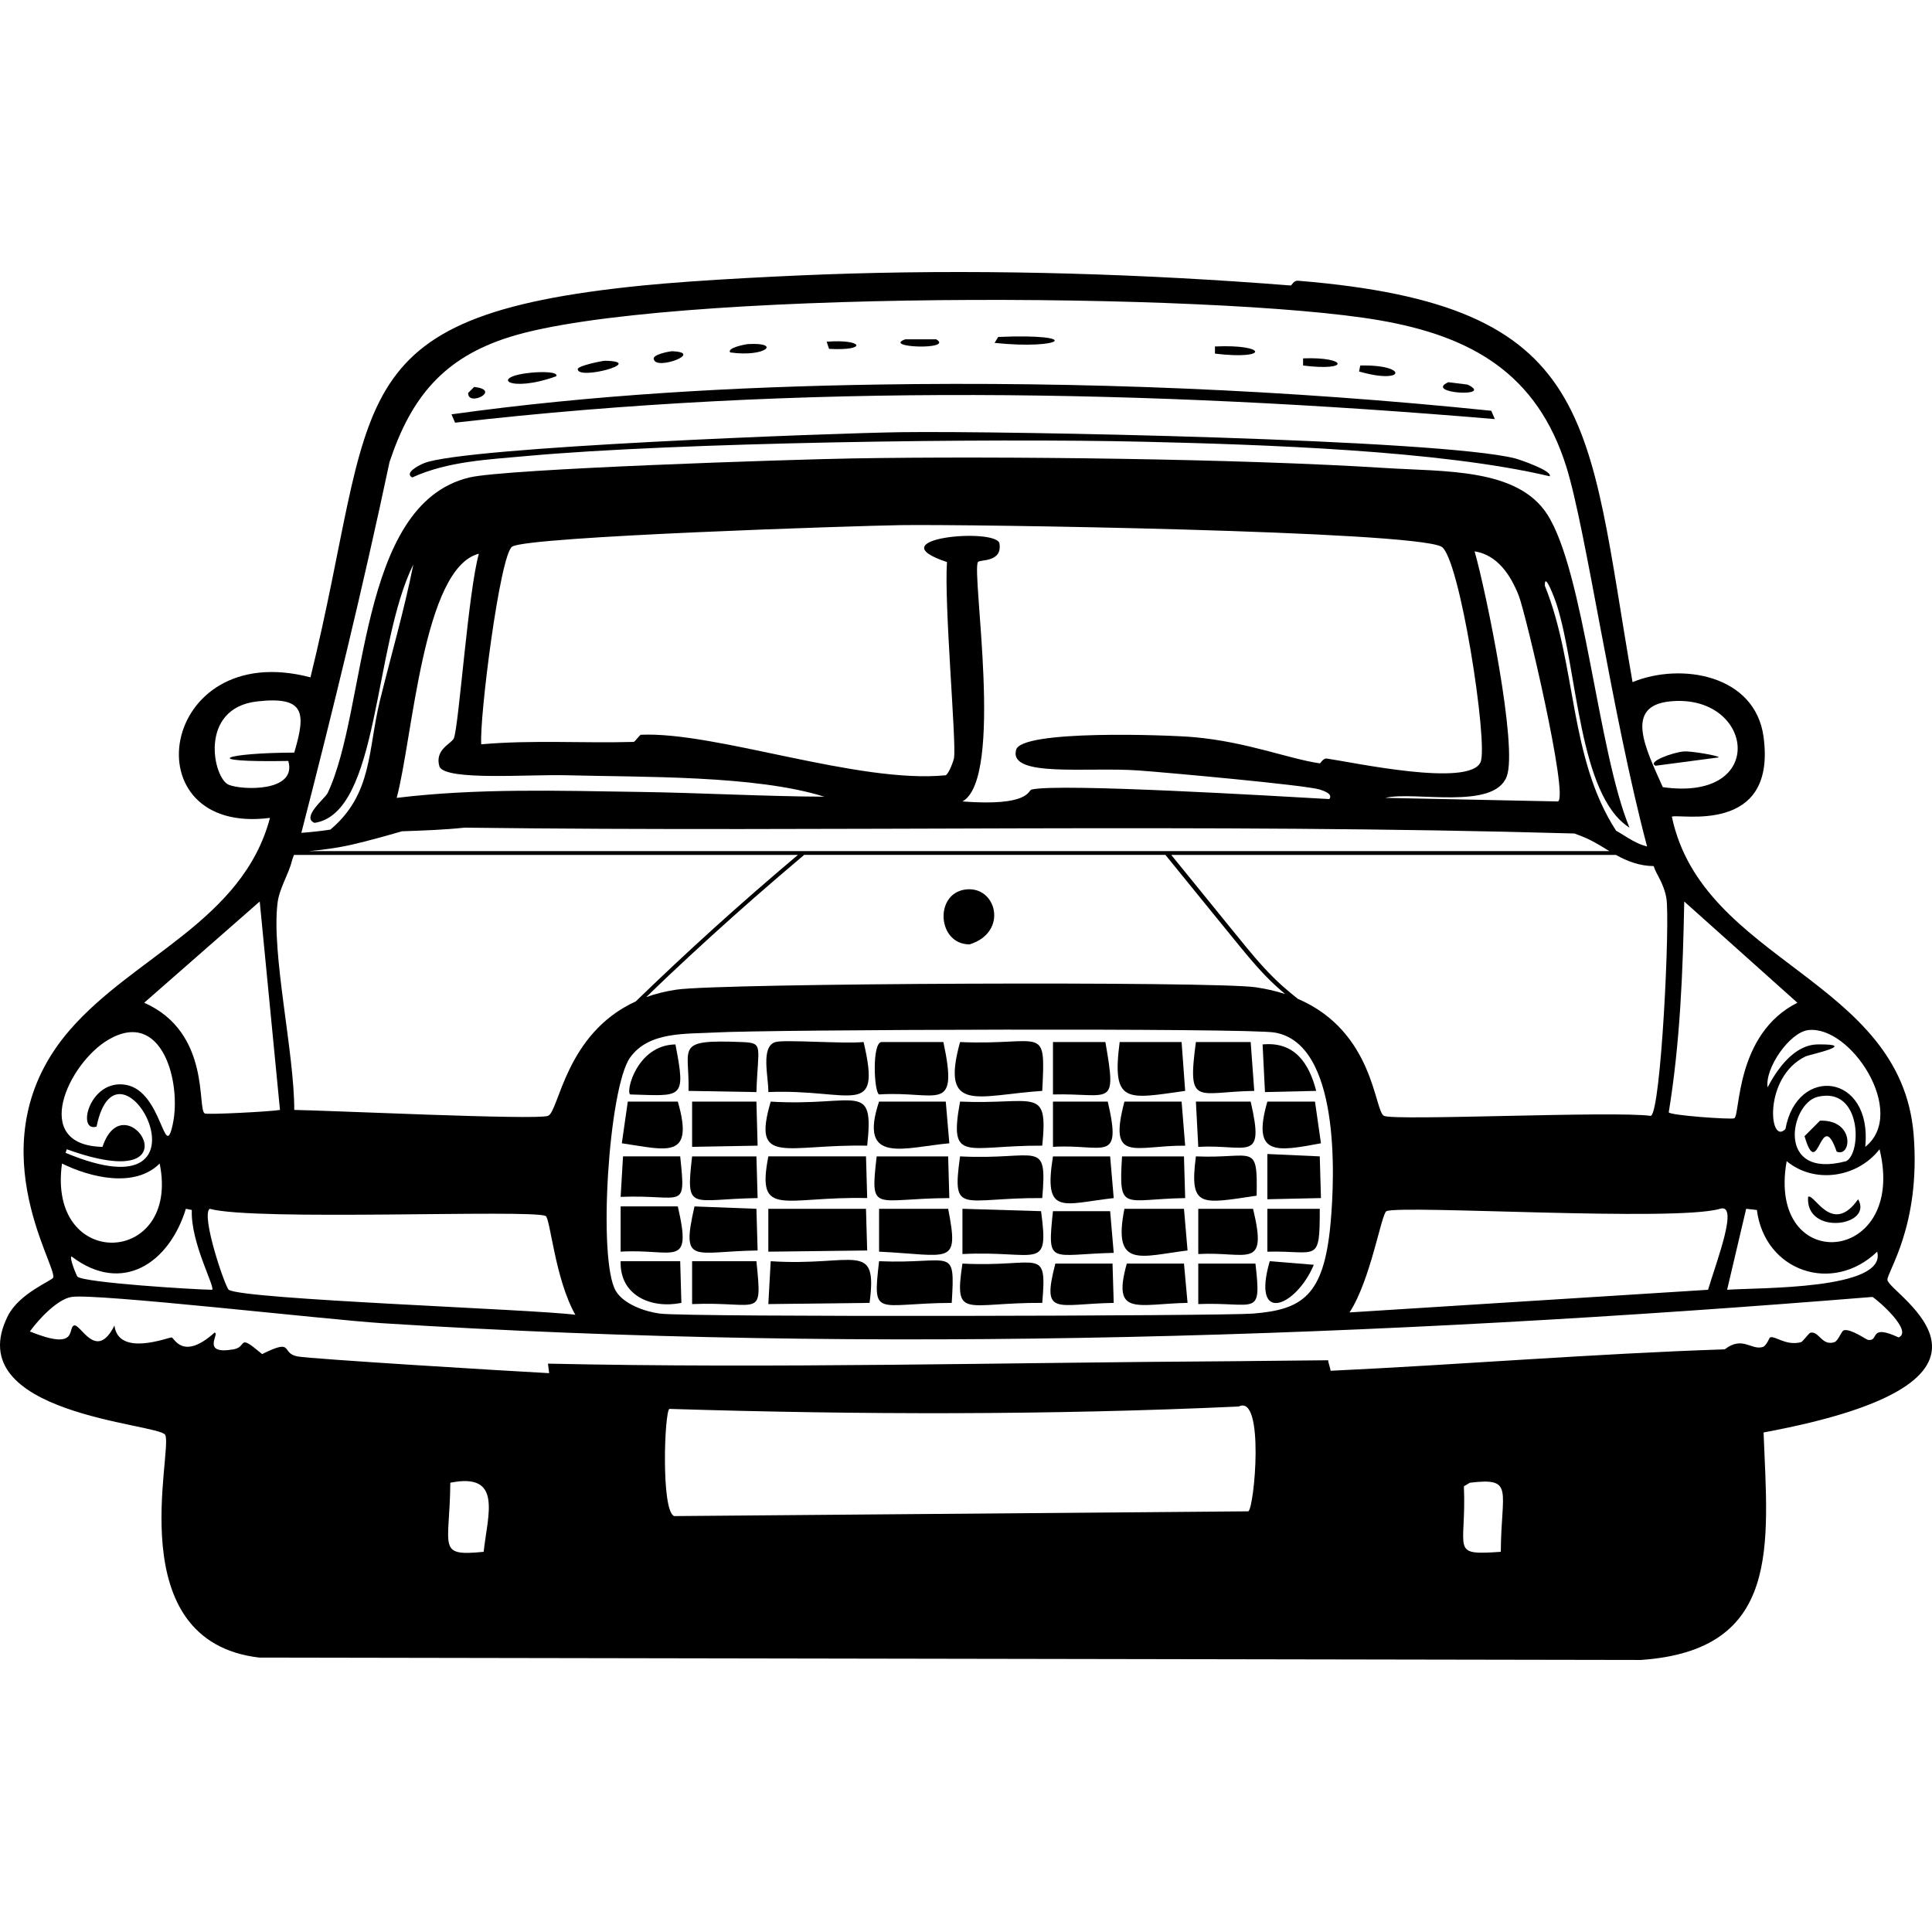 <?xml version="1.0" encoding="UTF-8"?><svg id="Layer_2" xmlns="http://www.w3.org/2000/svg" viewBox="0 0 1200 1200"><defs><style>.cls-1{fill:#000;}.cls-1,.cls-2{stroke-width:0px;}.cls-2{fill:none;}</style></defs><g id="Layer_1-2"><path class="cls-1" d="M422.48,718.25h-35.51q-.74,12.58-1.48,25.15c39.03-1.6,40.64,9.47,36.99-25.15Z"/><path class="cls-1" d="M421,749.32h-35.51v28.11c33.2-2.02,44.61,11.18,35.51-28.11Z"/><path class="cls-1" d="M421,684.22h-31.07q-1.85,12.95-3.7,25.89c27.66,4.07,45.3,10.46,34.77-25.89Z"/><path class="cls-1" d="M469.83,684.22h-39.95v28.11q20.34-.37,40.69-.74-.37-13.69-.74-27.37Z"/><path class="cls-1" d="M427.66,677.57q21.08.37,42.17.74c.92-28.68,4.75-30.52-8.88-31.07-42.58-1.71-32.52,2.98-33.29,30.33Z"/><path class="cls-1" d="M686.57,647.23h-32.55v32.55c35.92-.89,39.86,9.25,32.55-32.55Z"/><path class="cls-1" d="M688.05,684.22h-34.03v28.11c31.45-1.97,43.15,11.1,34.03-28.11Z"/><path class="cls-1" d="M546.01,679.78c36.1-2.42,49.6,12.97,39.95-32.55h-38.47c-5.96.51-4.65,31.14-1.48,32.55Z"/><path class="cls-1" d="M546.01,783.36c-4.14,36-1.97,26.12,45.13,25.89,2.2-36.31.38-23.93-45.13-25.89Z"/><path class="cls-1" d="M256.01,296.57c22.01-10.08,47.2-11.14,71.02-13.32,93.09-8.49,286.73-11.13,383.21-8.88,73.4,1.72,184.32,5.33,252.27,21.45,2.1-3.24-18.59-10.38-21.45-11.1-47.28-11.93-317.28-17.17-381.73-16.28-42.51.59-270.77,9.09-295.91,19.23-3.48,1.4-12.46,6.1-7.4,8.88Z"/><path class="cls-1" d="M419.52,648.71c-23.86.38-30.99,29.28-28.11,31.07,32.2.85,34.88,3.65,28.11-31.07Z"/><path class="cls-1" d="M589.65,710.12q-1.11-12.95-2.22-25.89h-41.43c-13.24,39.67,16.22,28.31,43.65,25.89Z"/><path class="cls-1" d="M477.22,777.44q30.7-.37,61.4-.74-.37-12.95-.74-25.89h-60.66v26.63Z"/><path class="cls-1" d="M478.7,783.36q-.74,13.32-1.48,26.63l62.88-.74c5.24-39.51-9.53-22.49-61.4-25.89Z"/><path class="cls-1" d="M546.01,750.8v26.63c44.18,2.11,49.9,9.23,42.91-26.63h-42.91Z"/><path class="cls-1" d="M589.65,744.15q-.37-12.95-.74-25.89h-44.39c-4.14,36-1.97,26.12,45.13,25.89Z"/><path class="cls-1" d="M538.63,711.6c4.48-41.02-6.35-24.13-59.92-27.37-11.94,40.55,9.36,26.31,59.92,27.37Z"/><path class="cls-1" d="M470.57,776.7q-.37-12.95-.74-25.89-19.23-.74-38.47-1.48c-8.46,37.11-.75,27.88,39.21,27.37Z"/><path class="cls-1" d="M429.88,783.36v26.63c42.41-1.76,43.62,10.15,39.95-26.63h-39.95Z"/><path class="cls-1" d="M470.57,744.15q-.37-12.95-.74-25.89h-39.95c-4.04,34.98-1.11,26.5,40.69,25.89Z"/><path class="cls-1" d="M537.89,718.25h-60.66c-7.62,39.15,9.51,24.66,61.4,25.89q-.37-12.95-.74-25.89Z"/><path class="cls-1" d="M536.41,647.23c-12.78,1.21-49.12-1.65-54.74,0-9.44,2.77-4.25,21.91-4.44,31.07,51.89-2.13,70.49,17.28,59.18-31.07Z"/><path class="cls-1" d="M602.23,586.57c24.46-7.55,16.7-37-2.96-34.03-19.07,2.88-16.95,34.1,2.96,34.03Z"/><path class="cls-1" d="M844.88,227.03q-.37,1.85-.74,3.7c28.9,8.42,30.99-4.4.74-3.7Z"/><path class="cls-1" d="M911.46,238.87q-5.92-.74-11.84-1.48c-15.73,6.96,29.37,9.65,11.84,1.48Z"/><path class="cls-1" d="M928.48,260.32q-1.11-2.59-2.22-5.18c-126.57-13.05-254.44-18.31-381.73-16.28-88.08,1.41-177.12,6.37-264.1,18.49q1.11,2.59,2.22,5.18c214.22-24.66,431.2-20.38,645.84-2.22Z"/><path class="cls-1" d="M1123.04,743.41c-1.79,24.29,40.72,18.28,31.07,1.48-16.28,23.08-27.45-4.25-31.07-1.48Z"/><path class="cls-1" d="M1046.11,466.73c-6.71.39-23.58,6.56-17.75,8.88q19.6-2.59,39.21-5.18c.17-1.08-17.03-3.96-21.45-3.7Z"/><path class="cls-1" d="M1140.8,715.29c9.09,3.92,11.61-19.85-10.36-19.23q-4.81,4.81-9.62,9.62c8.66,29.58,9.9-19.35,19.97,9.62Z"/><path class="cls-1" d="M417.28,218.16c-.76-.02-12.91,2.04-11.1,5.18,1.63,6.77,31.63-4.55,11.1-5.18Z"/><path class="cls-1" d="M375.86,224.07c-1.56-.03-17,3.09-17.02,5.18-.05,7.22,43.11-4.64,17.02-5.18Z"/><path class="cls-1" d="M464.63,213.72c-1.66.1-13.27,2.34-11.1,5.18,22.06,3.13,32.08-6.39,11.1-5.18Z"/><path class="cls-1" d="M809.37,222.59v4.44c29.81,3.73,27.36-5.5,0-4.44Z"/><path class="cls-1" d="M294.48,240.35q-1.85,1.85-3.7,3.7c-.4,8.91,21.24-1.81,3.7-3.7Z"/><path class="cls-1" d="M345.52,233.69c1.42-2.82-8.84-2.87-15.54-2.22-26.52,2.6-13.77,12.85,15.54,2.22Z"/><path class="cls-1" d="M513.46,212.24q.74,2.22,1.48,4.44c24.29,1.36,21.33-6.21-1.48-4.44Z"/><path class="cls-1" d="M754.63,215.2v4.44c33.91,4.08,32.65-5.94,0-4.44Z"/><path class="cls-1" d="M619.99,209.28q-1.11,1.85-2.22,3.7c42.27,4.41,55.89-5.92,2.22-3.7Z"/><path class="cls-1" d="M581.52,210.76h-19.23c-14.76,5.18,30.54,6.74,19.23,0Z"/><path class="cls-1" d="M423.22,809.25q-.37-12.95-.74-25.89h-36.99c-.66,21.34,18.93,29.69,37.73,25.89Z"/><path class="cls-1" d="M744.27,750.8v28.11c30.27-1.78,43.34,10.55,34.03-28.11h-34.03Z"/><path class="cls-1" d="M816.03,785.57q-13.69-1.11-27.37-2.22c-11.62,40.1,16.59,28.12,27.37,2.22Z"/><path class="cls-1" d="M744.27,784.83v25.15c35.89-1.39,39.42,8.88,35.51-25.15h-35.51Z"/><path class="cls-1" d="M742.79,684.22q.74,14.06,1.48,28.11c30.52-1.7,41.47,10.5,32.55-28.11h-34.03Z"/><path class="cls-1" d="M742.79,718.25c-4.18,32.25,3.07,29.55,37.73,24.41.61-33.69-1.69-22.87-37.73-24.41Z"/><path class="cls-1" d="M787.18,777.44c31.13-.81,32.6,7.93,32.55-26.63h-32.55v26.63Z"/><path class="cls-1" d="M820.47,710.12q-1.85-12.95-3.7-25.89h-29.59c-9.87,34.14,5.72,30.99,33.29,25.89Z"/><path class="cls-1" d="M647.36,677.57c2.18-42.28.83-28.1-51.05-30.33-12.47,45.12,11.56,32.87,51.05,30.33Z"/><path class="cls-1" d="M1172.32,795.04c-.58-4.59,20.81-33.51,16.28-90.25-7.74-96.91-131.08-107.07-150.18-197.52,4.03-2.23,65.22,12.03,56.96-49.57-5.18-38.66-51.28-46.38-81.38-34.03-28.55-163.77-21.25-234.12-207.88-249.31-2.64-.22-3.84,3.01-4.44,2.96-90.57-7.14-182.84-10.04-273.72-7.4-35.34,1.03-94.33,3.96-128.72,7.4-192.14,19.18-164.17,71.8-206.4,243.39-94.46-24.84-112.55,98.58-25.15,87.29-16.94,63.89-84.41,85.71-124.28,131.68-59.46,68.55-7.9,146.06-10.36,153.88-.56,1.77-21.03,9.65-28.11,23.67-30.98,61.36,93.83,66.78,97.65,73.98,5.19,9.77-28.69,128.14,58.44,138.34q429.08.74,858.16,1.48c87.62-6.07,78.88-71.6,76.2-141.3,174.75-32.42,78.04-85.99,76.94-94.69ZM131.73,801.11c-11.99-.19-79.25-4.41-83.6-8.14-.5-.43-5.25-11.78-3.7-12.58,31.45,23.94,60.67,4.17,71.02-29.59q1.85.37,3.7.74c-.9,20.23,14.84,48.35,12.58,49.57ZM130.25,750.8c27.76,7.78,199.07.23,208.62,4.44,2.94,1.3,5.76,38.94,18.49,61.4-25.56-3.45-206.34-9.49-215.28-15.54-2.17-1.47-17.41-46.12-11.84-50.31ZM340.35,693.1c-7.4,2.7-137.64-3.45-157.58-3.7.05-35.84-14.34-97.05-10.36-128.72,1.13-8.99,6.77-17.43,8.88-25.89.31-1.24.8-2.51,1.32-3.79h313c-17.77,14.97-35.3,30.24-52.53,45.83-16.33,14.78-32.39,29.86-48.22,45.18-43.93,20.06-47.6,68.57-54.52,71.09ZM273.03,476.34c4.6,8.69,55.23,4.57,78.42,5.18,47.77,1.25,117.8-.1,160.53,13.32-38.26-.21-76.41-2.4-114.67-2.96-50.43-.73-100.65-2.4-150.92,3.7,10.1-37.82,16.33-142.87,51.05-151.66-6.62,23.32-12.4,106.69-15.54,114.67-1.27,3.23-12.33,6.93-8.88,17.75ZM915.9,342.44c14.27,2.26,22.39,14.84,27.37,27.37,4.43,11.14,31.21,125.24,24.41,127.98q-53.63-1.11-107.27-2.22c17.96-4.37,67.51,7.91,75.46-13.32,6.93-18.52-12.72-114.31-19.97-139.82ZM919.6,473.38c-6.97,15.84-79.63.02-95.43-2.22-2.5-.35-3.88,3.04-4.44,2.96-19.25-2.76-45.07-13.33-78.42-16.28-15.18-1.34-108.09-4.82-110.23,8.14-4.36,17.12,44.59,10.29,76.2,12.58,16.86,1.22,103.69,9.06,112.45,11.84,2.4.76,8.44,2.73,5.92,5.92-33.25-1.84-167.68-9.98-184.95-5.92-2.2.52-1.2,10.58-42.91,7.4,26.07-14.39,5.54-142.26,9.62-148.7,1.12-1.77,15.48.52,13.32-11.84-3.55-9.53-76.82-2.79-32.55,11.84-1.8,26.24,5.77,110.55,4.44,121.33-.25,2-3.14,9.86-5.18,11.1-54.54,5.41-142.66-27.25-189.39-25.15-.67.03-3.78,4.42-4.44,4.44-31.54.88-63.16-1.31-94.69,1.48-1.32-15.67,11.59-118.11,19.24-122.81,10.29-6.32,213.49-12.9,241.17-13.32,42.32-.64,316.27,3.53,335.86,13.32,11.3,5.64,29.37,122.63,24.41,133.9ZM249.7,516.32c12.99-.44,25.97-.89,38.86-2.25,229.79,2.89,459.64-2.93,689.36,3.63,3.21,1.16,6.39,2.4,9.46,3.91,4.23,2.09,8.21,4.57,12.23,7.03,0,0,0,0,0,0H191.94c8.95-.81,17.86-2.02,26.65-4.03,10.45-2.39,20.79-5.34,31.11-8.29ZM723.87,530.99c15.23,18.73,30.42,37.49,45.69,56.19,7.1,8.7,14.35,17.31,22.62,24.93,1.97,1.82,4,3.58,6.05,5.3-5.57-1.8-11.69-3.25-18.45-4.22-26.31-3.78-331.64-2.59-359.54,1.48-6.93,1.01-13.16,2.62-18.83,4.65,4.77-4.59,9.52-9.22,14.34-13.77,17.33-16.33,34.95-32.35,52.86-48.05,10.11-8.86,20.31-17.61,30.59-26.26.11-.09.16-.18.22-.27h224.45ZM391.39,656.85c11.61-16.28,34.45-14.51,52.52-15.54,33.39-1.89,330.55-2.84,347.7,0,40.7,6.73,37.63,88.65,34.77,119.11-4.17,44.39-17.38,53.01-48.09,55.48-18.36,1.48-350.14,2.33-368.42,0-8.92-1.14-22.4-5.71-27.37-14.06-11.33-19.02-4.49-126.26,8.88-145ZM806.08,620.38c-3.12-2.5-6.21-5.03-9.2-7.67-8.33-7.38-15.66-15.75-22.73-24.33-7.54-9.16-14.98-18.4-22.47-27.61l-24.2-29.77h276.17c7.33,4.05,14.89,6.89,23.46,6.94.2.45.37.88.49,1.29.85,3.01,5.85,9.59,7.4,18.49,2.42,13.89-3.28,132.62-9.62,135.38-22.9-3.2-158.07,3.19-165.71,0-6.1-2.55-5.88-52.33-53.6-72.72ZM861.16,752.28c9.57-3.98,179.54,6.73,207.14-1.48,11.9-3.73-1.86,31.87-7.4,50.31q-111.34,7.03-222.68,14.06c13.19-20.16,19.83-61.59,22.93-62.88ZM1084.57,750.8q3.33.37,6.66.74c4.88,38.16,47.04,52.52,74.72,25.89,6.28,23.83-73.41,22.24-93.21,23.67q5.92-25.15,11.84-50.31ZM1109.73,721.21c17.29,14.38,44.01,10.27,57.7-7.4,17.5,72.06-70.46,79.03-57.7,7.4ZM1128.96,681.26c27.35-6.61,27.5,34.94,17.75,39.95-43.96,11.77-35-35.78-17.75-39.95ZM1158.55,712.34c4.57-45.85-42.48-50.8-49.57-11.1-10.16,10.71-14.04-32.42,12.58-45.13,2.08-.99,33.9-7.74,7.4-7.4-14.51.19-25.04,15.18-31.07,26.63-1.76-11.93,13.7-34.08,25.15-35.51,26.49-3.31,62.09,51.38,35.51,72.5ZM1046.11,559.94q35.14,31.44,70.28,62.88c-38.74,19.46-35.39,69.88-39.21,71.76-1.83.9-40-1.78-40.69-3.7,7.06-43.34,8.79-87.13,9.62-130.94ZM1037.23,435.65c51.97-5.25,61.65,62.64-4.44,53.26-10.56-23.74-24.3-50.36,4.44-53.26ZM241.95,286.96c13.32-40.14,33.53-64.81,74.72-77.68,94.43-29.51,438.06-27.97,540.05-10.36,57.26,9.89,97.99,33.05,116.15,90.99,12.32,39.32,28.16,152.94,50.15,235.83-.14-.03-.31-.06-.43-.1-1.86-.51-3.72-1.15-5.47-1.97-3.94-1.84-7.61-4.26-11.31-6.53-.67-.41-1.36-.76-2.03-1.16-29.42-45.47-24.36-102.93-44.23-152.1-.41-9.37,5.99,7.4,7.4,11.84,13,40.91,13.53,118.29,45.13,138.34-19.68-47.62-28.1-158.9-51.05-194.56-18.58-28.87-63.69-26.45-101.35-28.85-89.67-5.72-238.73-7.46-329.95-5.92-37.78.64-215.56,6.42-238.21,11.84-69.92,16.72-63.05,143.33-88.04,196.04-1.54,3.26-16.52,15.03-8.14,18.49,40.45-5.97,36.39-110.15,61.4-160.53-5.67,28.39-13.78,56.25-20.71,84.34-7.61,30.83-4.5,58.24-30.83,80.37-5.97.93-11.99,1.55-18.03,2.02,19.72-76.44,38.41-153.1,54.77-230.34ZM142.08,487.44c-9.81-4.03-18.94-47.69,17.75-51.79,29.77-3.32,30.25,7.13,22.93,31.81-42.52.09-61.69,6.18-3.7,5.18,5.63,19.45-28.73,18.19-36.99,14.8ZM161.32,559.94q6.29,64.73,12.58,129.46c-5.97,1.07-44.41,3.01-46.61,2.22-5.15-1.85,4.25-50.27-37.73-68.8q35.88-31.44,71.76-62.88ZM67.36,645.75c33.53-19.56,45.46,27,39.95,52.53-5.26,24.35-6.47-20.21-28.85-24.41-22.74-4.27-31.22,29.7-18.49,25.89,13.76-67.06,80.17,57.95-19.24,16.28q.37-1.11.74-2.22c83.73,30.29,36.37-44.14,22.19-1.48-45.23-.95-21.09-52.12,3.7-66.58ZM38.51,722.69c17.79,8.78,45.3,15.35,60.66,0,13.03,63.82-70.05,67.24-60.66,0ZM300.4,963.86c-29.51,2.95-21-2.62-20.71-42.91,32.5-6.52,23.36,19.24,20.71,42.91ZM775.34,938.71q-178.29,1.48-356.58,2.96c-8.28-2.95-6.07-65.2-2.96-66.58,117.89,3.66,235.77,3.91,353.62-1.48,16.21-7.95,9.69,63.34,5.92,65.1ZM932.18,963.86c-32.1,2.24-21.23-.58-22.93-40.69q1.85-1.11,3.7-2.22c27.9-3.35,19.43,4.42,19.23,42.91ZM762.77,845.5c-140.8.83-281.61,4.57-422.42,1.48q.37,2.96.74,5.92c-26.22-1.38-147.19-8.79-156.09-10.36-11.09-1.95-1.7-11.64-22.19-1.48-15.9-13.38-8.75-4.53-17.75-2.96-20.86,3.65-8.07-10.33-11.84-10.36-19.86,17.8-25.04,2.99-26.63,2.96-2.14-.04-33.05,12.27-35.51-7.4-11.4,22.77-21.09-1.57-25.15,0-4.09,1.58,2.97,16.03-27.37,3.7,5.27-7.33,16.94-20.02,25.89-21.45,14.87-2.39,159.31,14.17,192.35,16.28,308.35,19.63,618.53,8.68,926.22-16.28,3.5,2.08,25.36,21.22,16.27,25.15-19.17-8.86-11.61,2.9-19.23,1.48-.82-.15-10.78-7.09-14.8-5.92-1.62.47-3.44,6.61-5.92,7.4-7.79,2.48-9.38-6.9-14.8-5.92-1,.18-4.79,5.62-5.92,5.92-9.45,2.45-16.07-4.2-19.23-2.96-.34.13-2.24,5.22-4.44,5.92-7.17,2.27-12.59-7.11-23.67,1.48-81.71,2.73-163.21,9.45-244.87,13.32,0-1.48-1.47-5.06-1.47-6.54l-62.15.63Z"/><path class="cls-1" d="M787.18,716.77v28.11q16.65-.37,33.29-.74-.37-12.95-.74-25.89-16.28-.74-32.55-1.48Z"/><path class="cls-1" d="M817.51,677.57c-4.43-17.31-13.49-30.77-33.29-28.85q.74,14.8,1.48,29.59,15.91-.37,31.81-.74Z"/><path class="cls-1" d="M779.04,677.57l-2.22-30.33h-34.03c-5.47,40.76.57,30.88,36.25,30.33Z"/><path class="cls-1" d="M691.75,809.25q-.37-12.21-.74-24.41h-35.51c-8.62,33.22.34,25.06,36.25,24.41Z"/><path class="cls-1" d="M691.75,778.18q-1.11-12.95-2.22-25.89h-35.51c-3.62,34.18-2.11,26.82,37.73,25.89Z"/><path class="cls-1" d="M596.31,684.22c-7.09,38.97,3.65,27.1,51.05,27.37,3.79-37.57-4.64-25.33-51.05-27.37Z"/><path class="cls-1" d="M597.79,784.83c-5.35,35.35,1.74,24.14,49.57,24.41,3.08-35.86-1.7-21.9-49.57-24.41Z"/><path class="cls-1" d="M596.31,718.25c-5.2,37.29.91,25.57,51.05,25.89,3.2-37.6-2.6-23.38-51.05-25.89Z"/><path class="cls-1" d="M597.79,750.8v28.11c46.71-2.35,53.98,11.46,48.83-26.63q-24.41-.74-48.83-1.48Z"/><path class="cls-1" d="M698.4,750.8c-7.55,37.77,10.45,29.36,39.21,25.89q-1.11-12.95-2.22-25.89h-36.99Z"/><path class="cls-1" d="M736.13,711.6q-1.11-13.69-2.22-27.37h-35.51c-10.3,38.93,6.64,27.08,37.73,27.37Z"/><path class="cls-1" d="M691.75,744.15q-1.11-12.95-2.22-25.89h-35.51c-6.06,37.47,6.14,29.44,37.73,25.89Z"/><path class="cls-1" d="M736.13,744.15q-.37-12.95-.74-25.89h-38.47c-2.15,35.07.55,26.55,39.21,25.89Z"/><path class="cls-1" d="M736.13,677.57q-1.11-15.17-2.22-30.33h-38.47c-5.04,38.68,4.46,35.47,40.69,30.33Z"/><path class="cls-1" d="M699.88,784.83c-9.29,33.21,6.33,25.05,37.73,24.41q-1.11-12.21-2.22-24.41h-35.51Z"/><rect class="cls-2" width="1200" height="1200"/></g></svg>